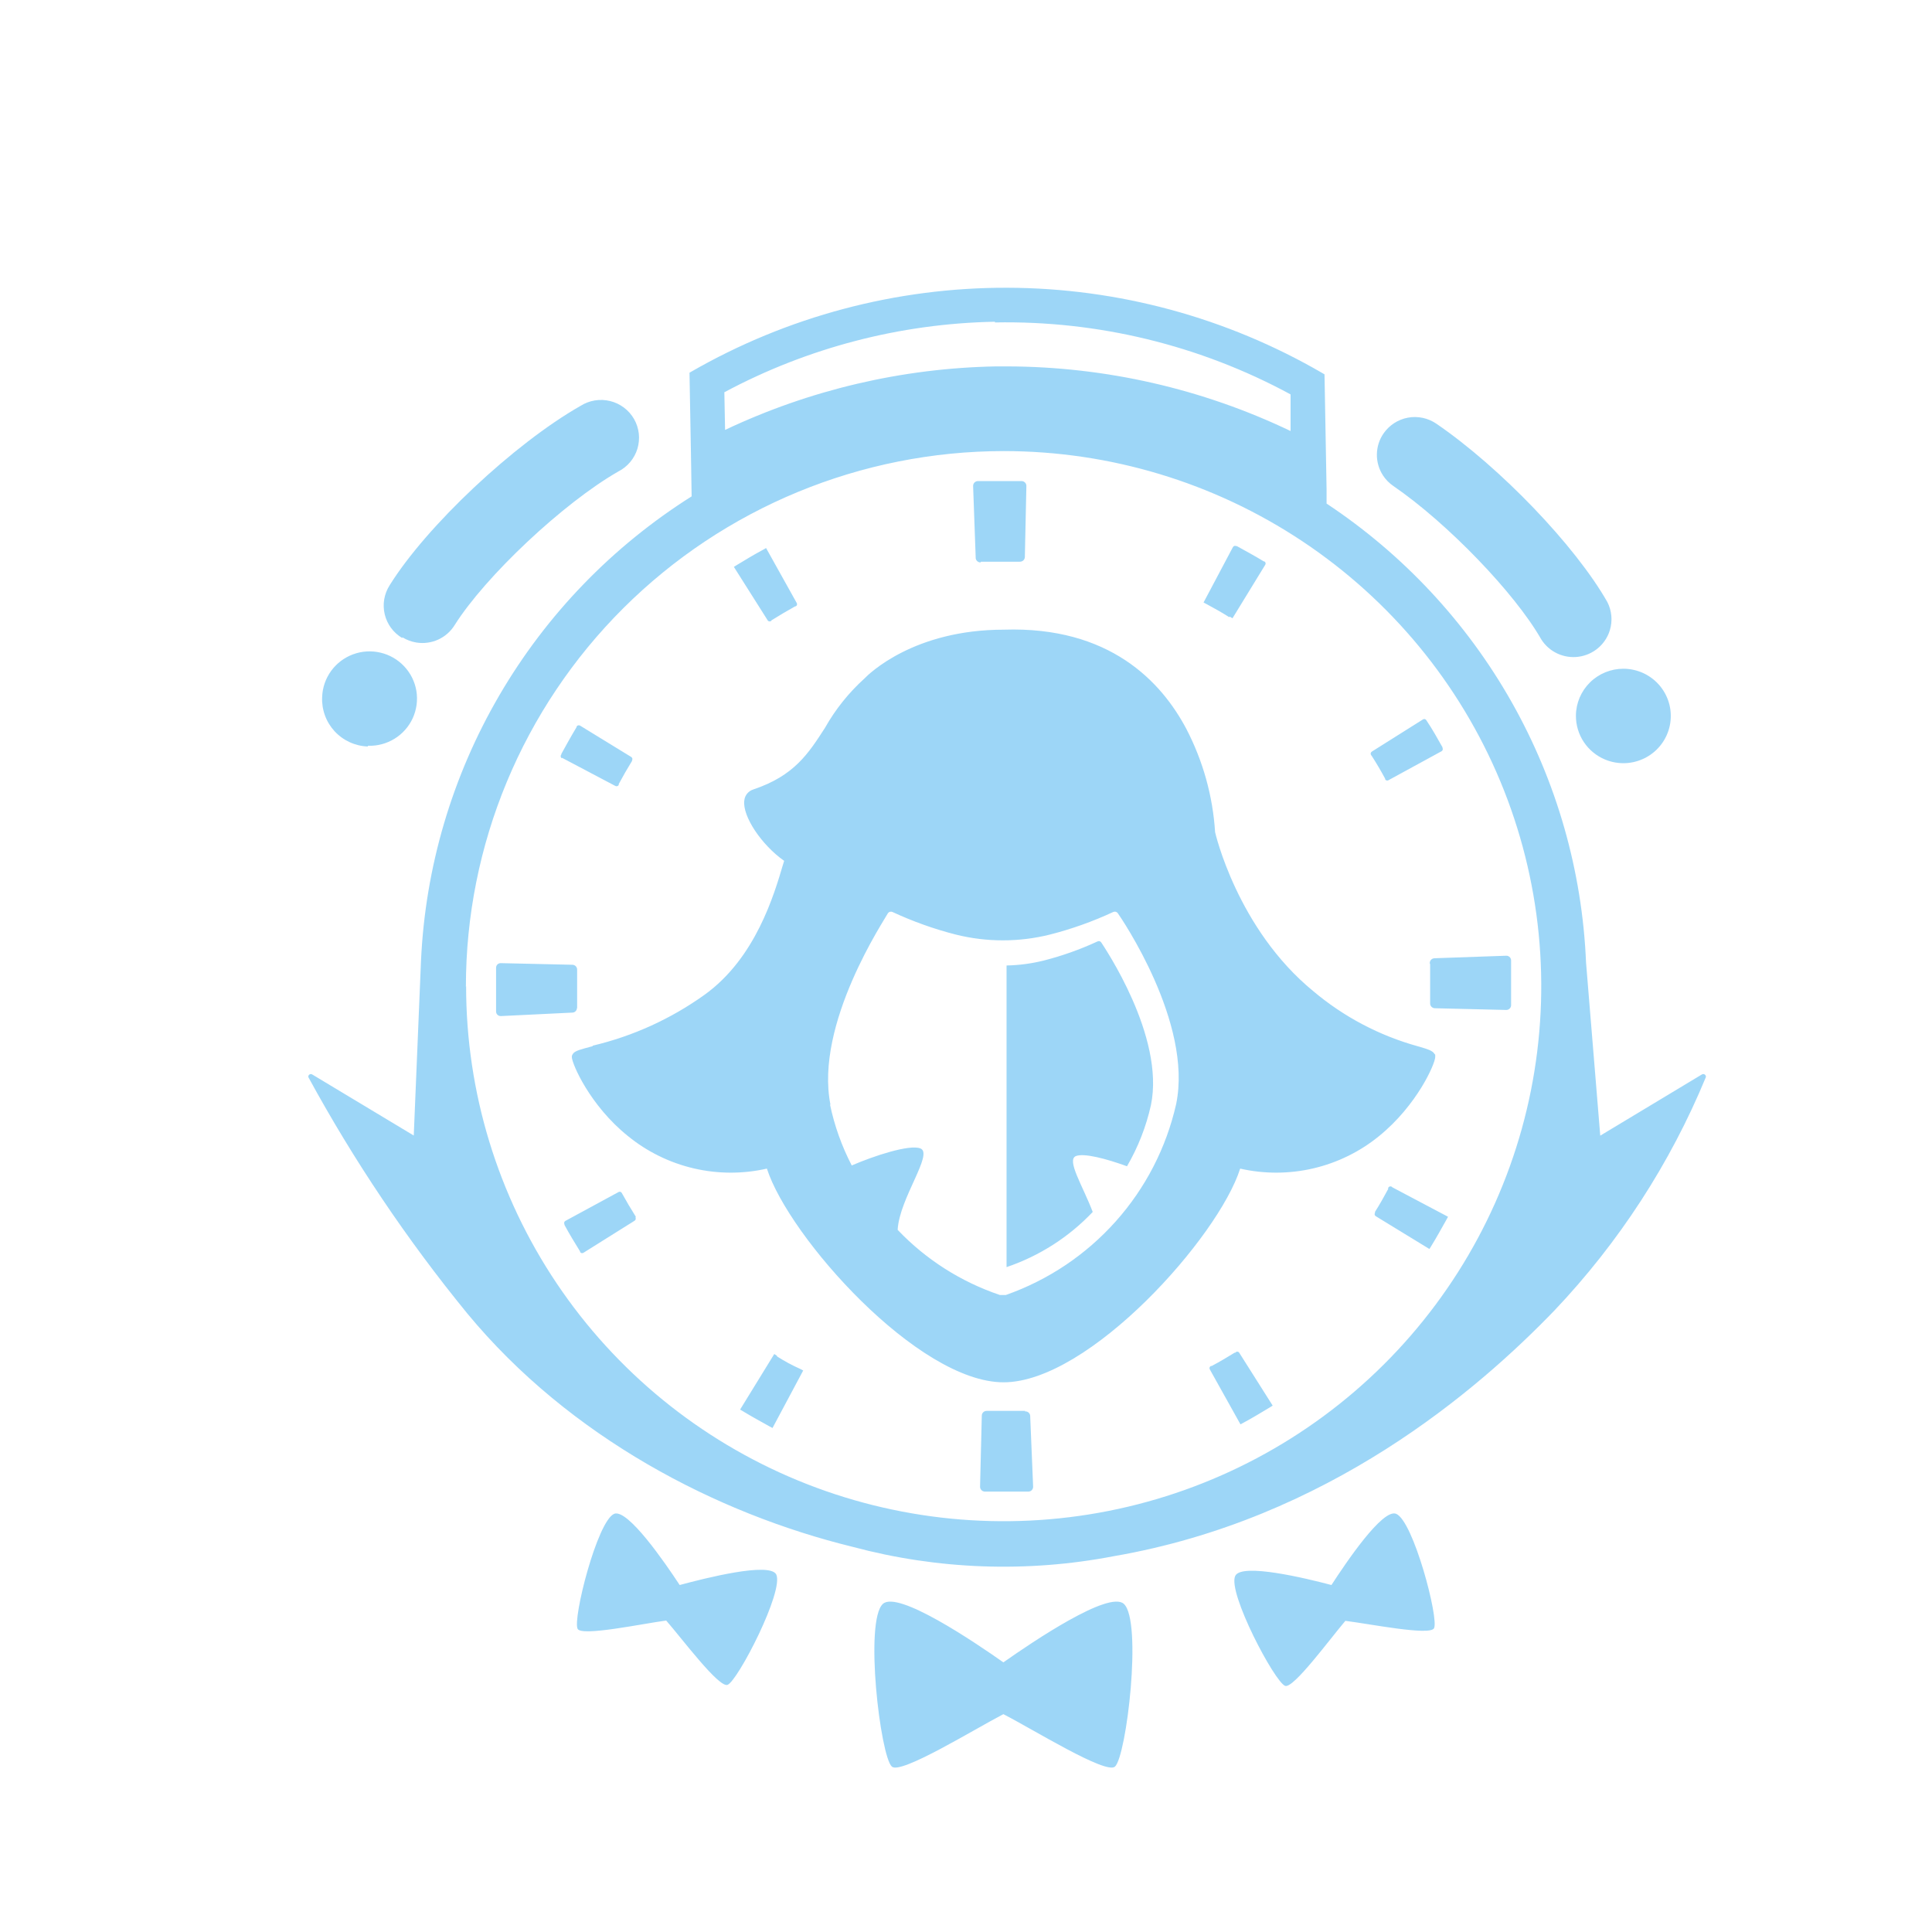 <svg width="94" height="94" viewBox="0 0 94 94" fill="none" xmlns="http://www.w3.org/2000/svg">
<path d="M54.678 78.034C55.589 78.856 54.812 85.461 54.245 85.956C53.793 86.337 50.266 84.144 48.819 83.401C47.386 84.144 43.844 86.337 43.396 85.956C42.829 85.461 42.048 78.851 42.959 78.034C43.685 77.38 47.356 79.851 48.819 80.881C50.281 79.851 53.952 77.38 54.678 78.034ZM67.925 73.652C67.263 73.39 65.478 76.043 64.781 77.118C63.528 76.786 60.409 76.034 60.1 76.672C59.712 77.474 62.02 81.841 62.528 82.025C62.931 82.168 64.702 79.747 65.458 78.861C66.622 79.004 69.572 79.598 69.771 79.222C70.019 78.757 68.761 73.984 67.925 73.652ZM33.069 77.118C32.358 76.034 30.547 73.404 29.886 73.652C29.06 73.994 27.851 78.781 28.105 79.252C28.309 79.628 31.254 78.999 32.413 78.846C33.179 79.722 34.975 82.129 35.398 81.975C35.895 81.787 38.163 77.395 37.765 76.598C37.422 75.994 34.323 76.781 33.069 77.118ZM28.836 50.877C30.795 50.413 32.644 49.572 34.278 48.401C36.766 46.614 37.666 43.524 38.104 42.039L38.153 41.885C37.044 41.103 36.114 39.707 36.213 38.949C36.225 38.826 36.273 38.708 36.352 38.612C36.431 38.516 36.537 38.446 36.656 38.409C38.646 37.741 39.332 36.662 40.138 35.414C40.644 34.516 41.292 33.705 42.058 33.013C42.282 32.78 44.466 30.636 48.843 30.636C53.987 30.468 56.504 33.166 57.718 35.459C58.531 37.02 59.009 38.733 59.12 40.489C59.12 40.489 60.185 45.188 63.901 48.228C65.381 49.475 67.115 50.389 68.985 50.906C69.482 51.05 69.701 51.119 69.795 51.278L69.83 51.317V51.426C69.83 51.748 68.95 53.773 67.094 55.278C66.164 56.036 65.071 56.572 63.901 56.846C62.73 57.12 61.512 57.124 60.339 56.858C59.29 60.175 52.997 67.255 48.828 67.255C44.66 67.255 38.382 60.18 37.313 56.858C36.14 57.124 34.922 57.12 33.751 56.846C32.581 56.573 31.488 56.036 30.557 55.278C28.702 53.793 27.822 51.748 27.822 51.426C27.822 51.37 27.841 51.316 27.876 51.273C27.971 51.124 28.259 51.055 28.836 50.901V50.877ZM40.382 53.733C40.598 54.767 40.954 55.766 41.441 56.704C42.506 56.244 44.252 55.664 44.784 55.877C45.431 56.135 43.754 58.313 43.675 59.838C45.049 61.282 46.757 62.369 48.649 63.007H48.938C50.996 62.283 52.836 61.051 54.285 59.426C55.735 57.802 56.746 55.838 57.225 53.718C58.046 49.758 54.534 44.643 54.385 44.43C54.361 44.397 54.326 44.372 54.286 44.361C54.246 44.351 54.204 44.354 54.166 44.371C53.176 44.832 52.145 45.2 51.087 45.47C49.581 45.846 48.006 45.846 46.5 45.47C45.442 45.2 44.411 44.831 43.421 44.371C43.383 44.354 43.341 44.351 43.301 44.362C43.261 44.372 43.226 44.397 43.202 44.43C43.078 44.688 39.616 49.817 40.407 53.758L40.382 53.733ZM30.93 59.219V59.19C30.694 58.815 30.468 58.434 30.254 58.046C30.243 58.025 30.226 58.007 30.204 57.996C30.183 57.985 30.158 57.981 30.134 57.984C30.119 57.987 30.103 57.993 30.09 58.001L27.508 59.402C27.494 59.41 27.482 59.421 27.472 59.433C27.453 59.458 27.444 59.49 27.448 59.522C27.45 59.537 27.455 59.552 27.463 59.566V59.596C27.702 60.036 27.961 60.467 28.224 60.888V60.918C28.242 60.944 28.269 60.962 28.299 60.969C28.33 60.975 28.362 60.969 28.389 60.952L30.876 59.393C30.901 59.378 30.919 59.355 30.927 59.327C30.936 59.3 30.933 59.27 30.921 59.244L30.93 59.219ZM37.805 65.963L37.671 65.879L36.009 68.582L36.144 68.661C36.566 68.919 37.004 69.156 37.447 69.404L37.586 69.478L39.079 66.681L38.939 66.606C38.543 66.43 38.16 66.223 37.795 65.988L37.805 65.963ZM37.537 30.181C37.914 29.945 38.297 29.719 38.686 29.502H38.715C38.73 29.495 38.742 29.485 38.753 29.473C38.763 29.46 38.771 29.446 38.775 29.431C38.78 29.416 38.781 29.4 38.78 29.384C38.778 29.368 38.773 29.353 38.765 29.339L37.273 26.665L37.134 26.744C36.696 26.977 36.263 27.24 35.84 27.497L35.706 27.581L37.338 30.161C37.345 30.178 37.356 30.194 37.37 30.206C37.385 30.218 37.402 30.227 37.421 30.231C37.439 30.236 37.458 30.236 37.477 30.231C37.495 30.227 37.512 30.218 37.526 30.205L37.537 30.181ZM27.344 36.87L29.941 38.241C29.969 38.255 30.002 38.258 30.033 38.249C30.063 38.24 30.089 38.219 30.105 38.192V38.147C30.309 37.766 30.524 37.391 30.751 37.023V36.998C30.768 36.971 30.773 36.938 30.766 36.906C30.759 36.875 30.739 36.847 30.712 36.83L28.224 35.305C28.197 35.288 28.163 35.283 28.132 35.291C28.1 35.298 28.073 35.318 28.055 35.345V35.374C27.797 35.8 27.558 36.236 27.314 36.677V36.706C27.295 36.726 27.283 36.751 27.28 36.778C27.277 36.805 27.283 36.832 27.297 36.855C27.306 36.871 27.319 36.884 27.334 36.894L27.344 36.87ZM67.542 57.818V57.848C67.338 58.229 67.129 58.6 66.9 58.962V59.011C66.887 59.031 66.88 59.055 66.881 59.078C66.882 59.102 66.89 59.125 66.905 59.144C66.914 59.157 66.926 59.167 66.94 59.175L69.547 60.769L69.631 60.635C69.89 60.215 70.129 59.779 70.378 59.338L70.452 59.2L67.746 57.769C67.735 57.754 67.72 57.742 67.703 57.734C67.686 57.726 67.668 57.722 67.649 57.723C67.63 57.723 67.612 57.728 67.595 57.737C67.579 57.745 67.565 57.758 67.554 57.773C67.539 57.794 67.532 57.818 67.532 57.843L67.542 57.818ZM66.736 36.77C66.969 37.133 67.189 37.505 67.393 37.885V37.914C67.404 37.936 67.421 37.953 67.443 37.964C67.464 37.975 67.489 37.979 67.513 37.976C67.528 37.973 67.544 37.968 67.557 37.959L70.134 36.553C70.148 36.545 70.161 36.535 70.171 36.523C70.181 36.511 70.189 36.497 70.193 36.482C70.198 36.466 70.2 36.45 70.198 36.434C70.196 36.419 70.191 36.403 70.184 36.389V36.36C69.935 35.914 69.686 35.473 69.398 35.043C69.39 35.029 69.379 35.017 69.367 35.007C69.354 34.998 69.34 34.991 69.324 34.987C69.309 34.983 69.293 34.983 69.277 34.985C69.261 34.988 69.246 34.994 69.233 35.003L66.746 36.568C66.719 36.585 66.699 36.612 66.692 36.644C66.684 36.675 66.69 36.708 66.706 36.736L66.736 36.77ZM60.1 65.814H60.071C59.702 66.042 59.334 66.26 58.951 66.463H58.911C58.897 66.47 58.885 66.48 58.874 66.493C58.864 66.505 58.856 66.519 58.852 66.534C58.847 66.549 58.846 66.565 58.847 66.581C58.849 66.597 58.854 66.612 58.862 66.626L60.354 69.3L60.493 69.226C60.926 68.993 61.359 68.731 61.787 68.473L61.921 68.389L60.289 65.809C60.277 65.793 60.26 65.78 60.241 65.772C60.222 65.765 60.201 65.762 60.181 65.765C60.161 65.768 60.141 65.777 60.126 65.79C60.109 65.803 60.097 65.82 60.09 65.839L60.1 65.814ZM59.832 30.002L59.966 30.081L61.558 27.482C61.567 27.469 61.573 27.453 61.576 27.438C61.579 27.422 61.578 27.405 61.575 27.39C61.571 27.374 61.564 27.359 61.554 27.346C61.544 27.333 61.532 27.322 61.518 27.314H61.488C61.06 27.051 60.623 26.819 60.18 26.571H60.15C60.136 26.563 60.121 26.558 60.105 26.557C60.089 26.555 60.073 26.557 60.057 26.561C60.042 26.566 60.028 26.574 60.016 26.584C60.003 26.594 59.993 26.607 59.986 26.621L58.558 29.314L58.698 29.388C59.066 29.586 59.449 29.799 59.807 30.027L59.832 30.002ZM49.883 68.646H48.003C47.958 68.645 47.913 68.658 47.875 68.682C47.837 68.706 47.806 68.741 47.788 68.782C47.776 68.81 47.77 68.839 47.769 68.869L47.684 72.335C47.684 72.397 47.708 72.456 47.751 72.5C47.793 72.544 47.852 72.57 47.913 72.573H50.042C50.103 72.57 50.161 72.544 50.203 72.499C50.245 72.455 50.267 72.396 50.266 72.335L50.122 68.869C50.113 68.808 50.081 68.753 50.031 68.716C49.982 68.679 49.919 68.663 49.858 68.671L49.883 68.646ZM69.582 46.861V48.817C69.58 48.878 69.603 48.937 69.645 48.981C69.687 49.026 69.744 49.052 69.805 49.055L73.288 49.139C73.348 49.139 73.406 49.115 73.449 49.074C73.493 49.032 73.519 48.976 73.521 48.916V46.723C73.52 46.677 73.506 46.633 73.479 46.595C73.452 46.558 73.415 46.53 73.372 46.514C73.344 46.503 73.313 46.498 73.283 46.5L69.8 46.623C69.764 46.623 69.729 46.631 69.696 46.646C69.664 46.662 69.635 46.685 69.613 46.713C69.591 46.741 69.576 46.774 69.569 46.809C69.561 46.845 69.562 46.881 69.572 46.916L69.582 46.861ZM28.08 49.025V47.173C28.08 47.112 28.056 47.054 28.013 47.01C27.971 46.967 27.912 46.942 27.851 46.94L24.369 46.861C24.339 46.86 24.309 46.865 24.28 46.875C24.252 46.886 24.226 46.902 24.204 46.923C24.183 46.944 24.165 46.969 24.154 46.996C24.142 47.024 24.136 47.054 24.136 47.084V49.213C24.136 49.243 24.142 49.274 24.154 49.302C24.166 49.33 24.184 49.355 24.206 49.376C24.229 49.397 24.255 49.413 24.284 49.423C24.313 49.434 24.344 49.438 24.374 49.436L27.856 49.267C27.911 49.264 27.963 49.241 28.002 49.203C28.041 49.165 28.065 49.114 28.07 49.059L28.08 49.025ZM47.724 27.329H49.624C49.685 27.33 49.745 27.307 49.789 27.266C49.834 27.224 49.861 27.167 49.863 27.106L49.938 23.64C49.938 23.58 49.915 23.522 49.873 23.479C49.831 23.435 49.774 23.41 49.714 23.407H47.57C47.509 23.41 47.451 23.436 47.409 23.481C47.367 23.525 47.345 23.584 47.346 23.645L47.471 27.111C47.467 27.144 47.472 27.177 47.483 27.209C47.494 27.24 47.511 27.268 47.535 27.292C47.558 27.316 47.586 27.334 47.617 27.347C47.648 27.359 47.681 27.365 47.714 27.363L47.724 27.329ZM82.998 52.407C81.264 56.606 78.768 60.453 75.635 63.755C71.9 67.632 64.612 73.919 54.181 75.717C49.969 76.526 45.628 76.37 41.486 75.261C34.87 73.642 27.722 69.939 22.733 63.903C19.803 60.318 17.215 56.469 15.002 52.407C14.998 52.383 15 52.358 15.009 52.336C15.018 52.313 15.034 52.294 15.054 52.28C15.074 52.266 15.098 52.259 15.123 52.258C15.147 52.258 15.171 52.265 15.192 52.278L20.131 55.248L20.484 46.737C20.692 42.196 21.997 37.772 24.29 33.839C26.582 29.907 29.793 26.583 33.651 24.15L33.617 22.041L33.547 18.134L33.632 18.085C38.304 15.396 43.608 13.986 49.006 14C54.403 14.014 59.7 15.451 64.359 18.164L64.443 18.214L64.543 23.784V24.501C68.269 26.969 71.355 30.279 73.549 34.16C75.743 38.042 76.983 42.386 77.168 46.836L77.859 55.254L82.794 52.283C82.817 52.266 82.845 52.257 82.874 52.258C82.903 52.258 82.93 52.269 82.953 52.287C82.975 52.305 82.99 52.33 82.997 52.358C83.003 52.386 83 52.415 82.988 52.441L82.998 52.407ZM48.41 15.654C43.81 15.739 39.296 16.915 35.243 19.085L35.278 20.917C39.398 18.967 43.889 17.913 48.45 17.827H49.017C53.787 17.84 58.493 18.914 62.792 20.971V19.189C58.382 16.798 53.422 15.592 48.401 15.688L48.41 15.654ZM22.678 47.98C22.678 53.129 24.212 58.162 27.086 62.443C29.96 66.724 34.045 70.061 38.824 72.032C43.603 74.002 48.863 74.518 53.937 73.513C59.01 72.509 63.671 70.029 67.328 66.388C70.986 62.747 73.477 58.108 74.486 53.058C75.495 48.008 74.977 42.774 72.998 38.017C71.019 33.261 67.666 29.195 63.365 26.334C59.064 23.473 54.007 21.947 48.833 21.947C41.891 21.952 35.235 24.701 30.329 29.589C25.422 34.478 22.666 41.105 22.668 48.014L22.678 47.98ZM19.579 31.008C19.785 31.135 20.014 31.221 20.254 31.261C20.614 31.32 20.985 31.271 21.317 31.12C21.65 30.969 21.93 30.723 22.121 30.413C23.613 28.042 27.409 24.472 30.08 22.942C30.303 22.829 30.502 22.672 30.662 22.48C30.823 22.288 30.943 22.066 31.015 21.828C31.086 21.588 31.108 21.337 31.08 21.089C31.051 20.841 30.972 20.602 30.848 20.385C30.723 20.169 30.556 19.98 30.356 19.83C30.155 19.68 29.927 19.571 29.683 19.512C29.44 19.452 29.187 19.443 28.94 19.483C28.692 19.524 28.456 19.614 28.244 19.748C25.011 21.59 20.753 25.591 18.957 28.477C18.825 28.685 18.735 28.916 18.694 29.159C18.653 29.401 18.662 29.649 18.718 29.888C18.776 30.127 18.88 30.353 19.026 30.551C19.172 30.749 19.357 30.916 19.569 31.042L19.579 31.008ZM17.903 36.285C18.359 36.301 18.809 36.181 19.197 35.942C19.585 35.703 19.893 35.354 20.082 34.941C20.271 34.527 20.332 34.067 20.259 33.619C20.185 33.171 19.98 32.754 19.668 32.422C19.357 32.09 18.954 31.857 18.509 31.753C18.065 31.649 17.6 31.678 17.172 31.838C16.745 31.997 16.374 32.279 16.108 32.647C15.841 33.016 15.69 33.455 15.674 33.909C15.659 34.212 15.704 34.516 15.808 34.802C15.911 35.089 16.071 35.351 16.277 35.576C16.483 35.8 16.733 35.981 17.01 36.109C17.287 36.237 17.587 36.309 17.893 36.32L17.903 36.285ZM67.791 23.645C70.408 25.437 73.701 28.849 74.984 31.101C75.172 31.402 75.444 31.643 75.766 31.794C76.088 31.945 76.447 32.001 76.8 31.954C77.153 31.907 77.485 31.76 77.756 31.53C78.027 31.3 78.225 30.997 78.328 30.658C78.465 30.203 78.42 29.712 78.203 29.289C76.641 26.546 72.984 22.734 69.885 20.615C69.685 20.478 69.46 20.381 69.223 20.331C68.986 20.281 68.741 20.277 68.502 20.321C68.263 20.365 68.036 20.456 67.832 20.587C67.629 20.719 67.454 20.889 67.316 21.088C67.109 21.387 66.996 21.741 66.991 22.105C66.986 22.469 67.089 22.826 67.288 23.131C67.42 23.334 67.591 23.508 67.791 23.645ZM76.675 34.825C76.674 35.279 76.807 35.724 77.059 36.103C77.311 36.481 77.67 36.778 78.091 36.953C78.406 37.085 78.746 37.145 79.087 37.13C79.428 37.115 79.761 37.024 80.063 36.866C80.365 36.707 80.627 36.483 80.832 36.211C81.036 35.939 81.177 35.625 81.245 35.293C81.313 34.96 81.306 34.616 81.225 34.286C81.143 33.956 80.989 33.649 80.774 33.385C80.559 33.122 80.287 32.909 79.979 32.762C79.671 32.616 79.335 32.539 78.993 32.537C78.383 32.535 77.796 32.773 77.362 33.2C76.927 33.627 76.68 34.207 76.675 34.815V34.825ZM52.346 56.248C52.749 56.09 53.838 56.382 54.833 56.744C55.372 55.819 55.764 54.817 55.997 53.773C56.693 50.421 53.704 46.054 53.579 45.851C53.56 45.822 53.53 45.801 53.496 45.793C53.462 45.785 53.426 45.789 53.395 45.806C52.552 46.196 51.674 46.508 50.774 46.737C50.184 46.883 49.58 46.963 48.973 46.975V61.651C50.57 61.11 52.009 60.188 53.166 58.967C52.684 57.699 51.878 56.442 52.346 56.248Z" fill="#3CAEF1" fill-opacity="0.5"/>
</svg>
